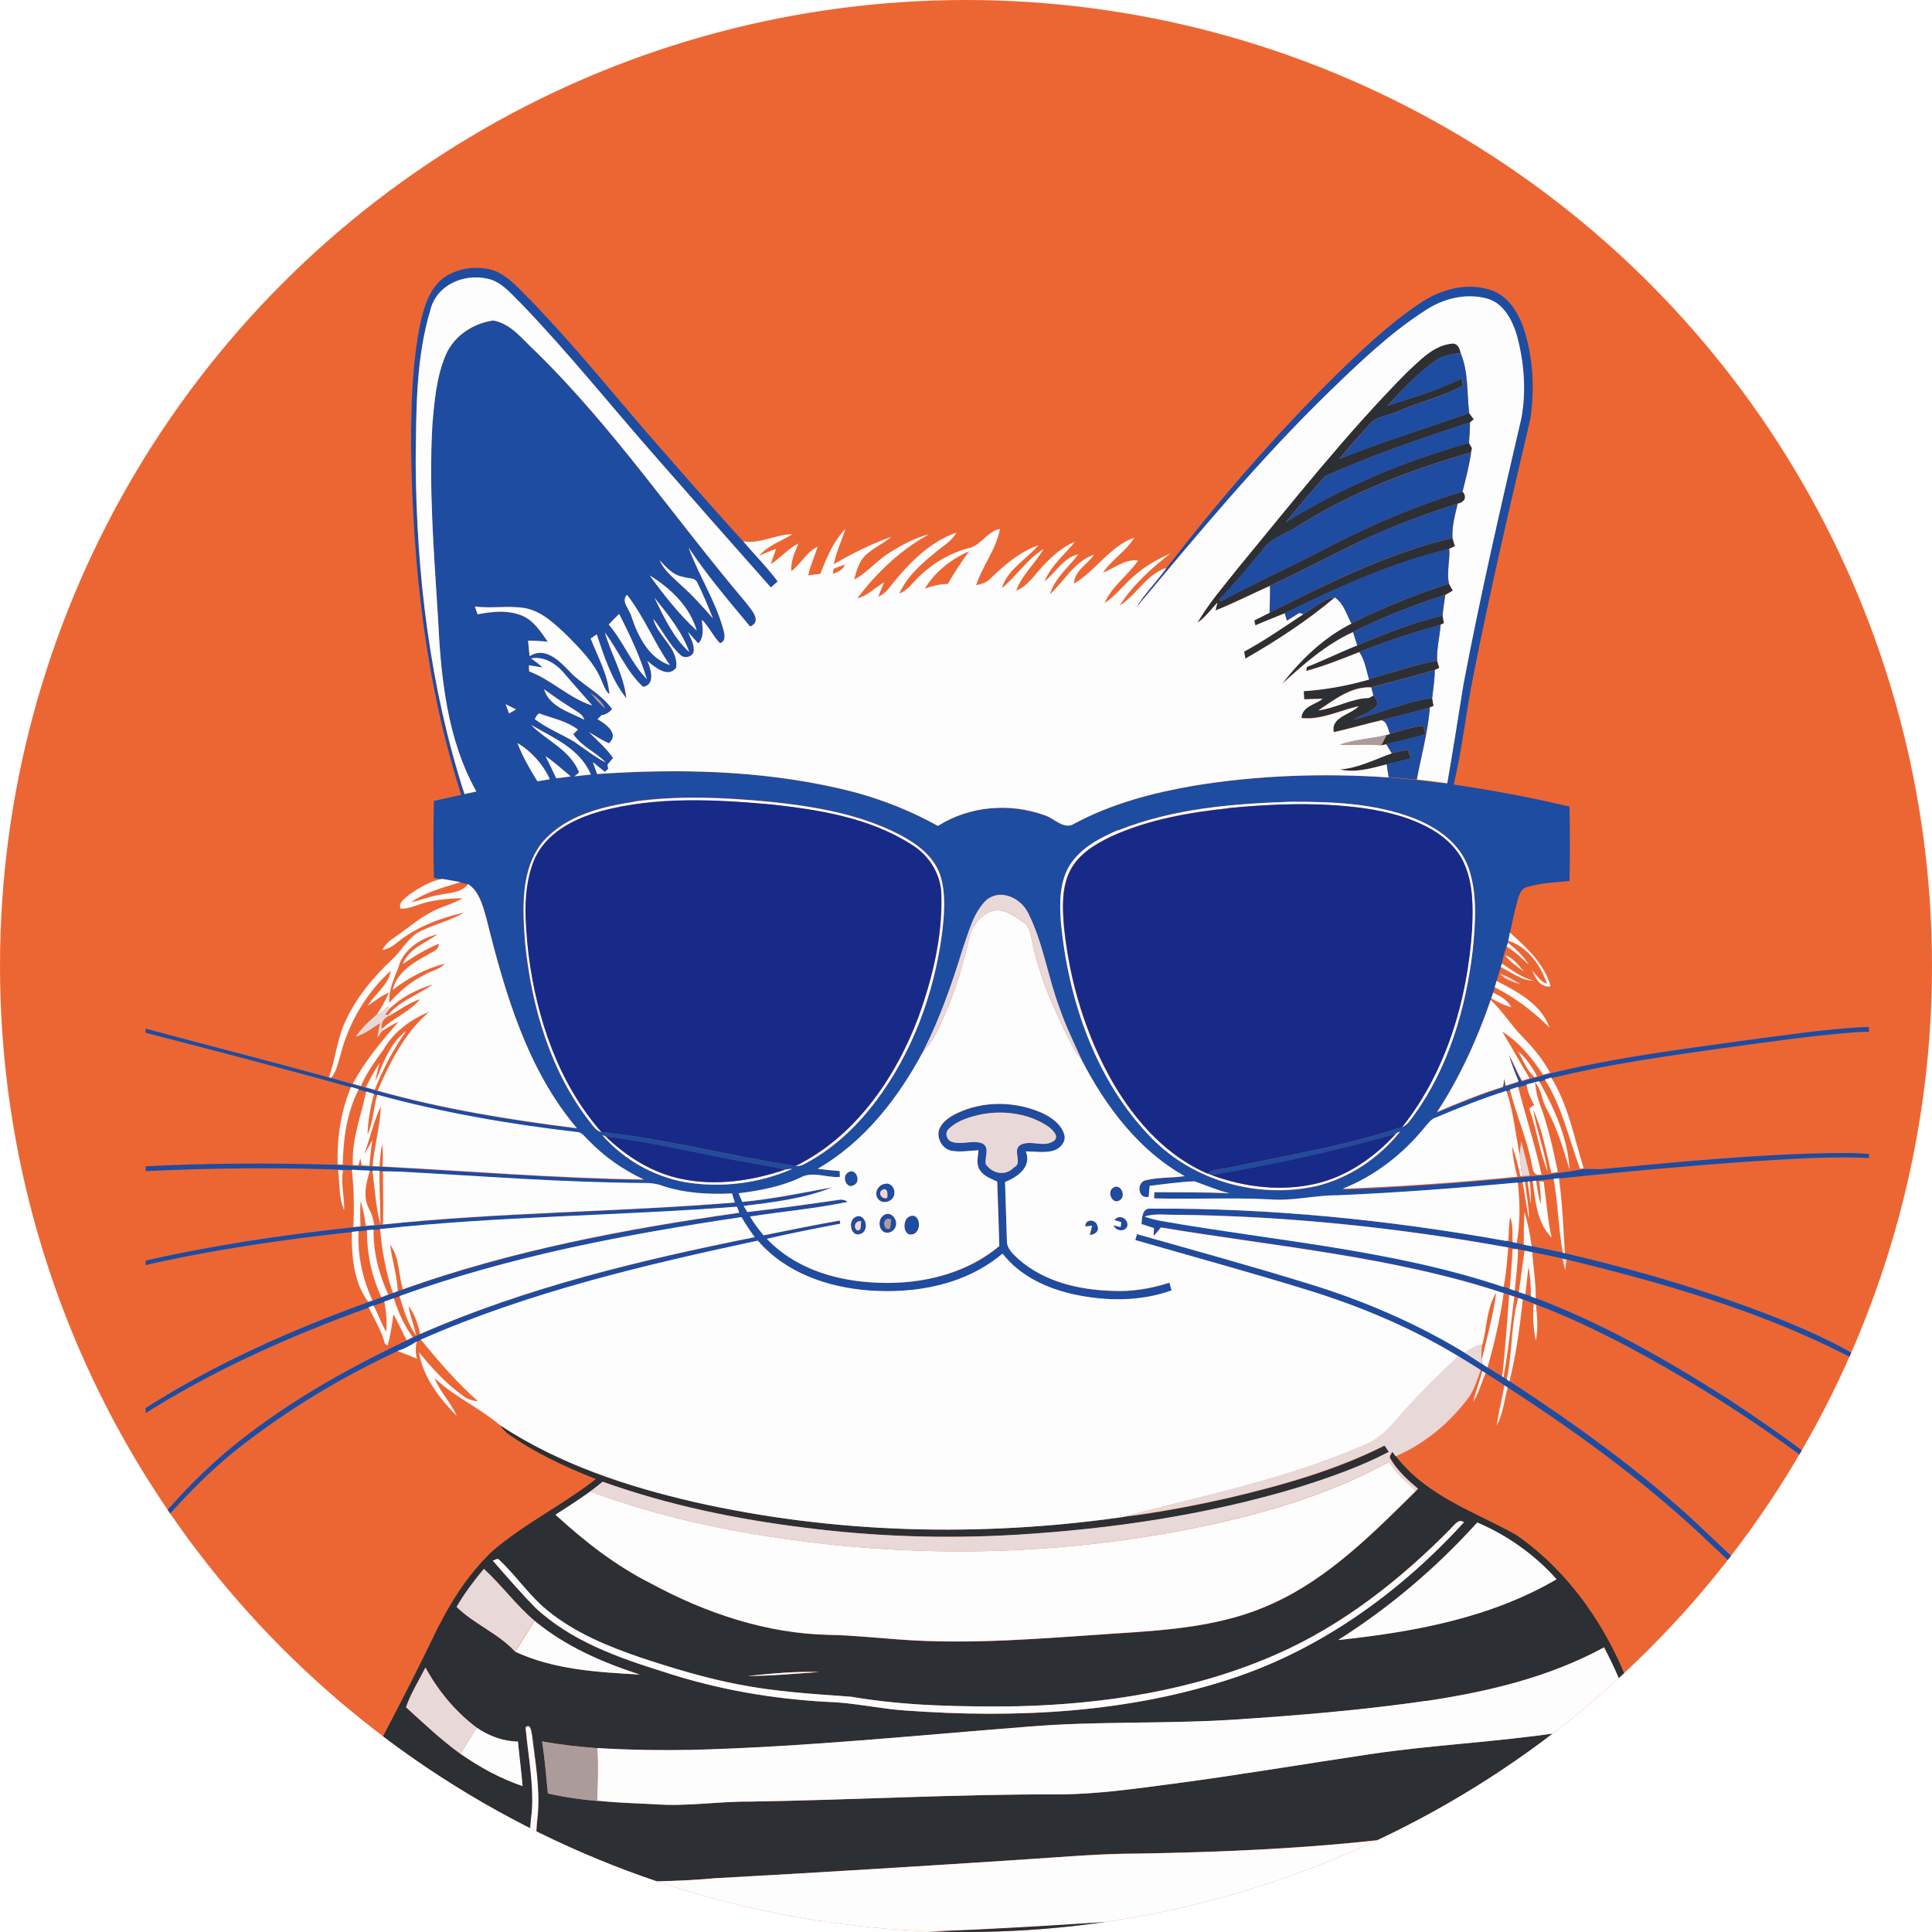 <?xml version="1.0" encoding="UTF-8"?>
<svg id="_图层_2" data-name="图层_2" xmlns="http://www.w3.org/2000/svg" xmlns:xlink="http://www.w3.org/1999/xlink" viewBox="0 0 137.04 137.04">
  <defs>
    <style>
      .cls-1 {
        fill: none;
      }

      .cls-2 {
        fill: #172a88;
      }

      .cls-3 {
        clip-path: url(#clippath-1);
      }

      .cls-4 {
        fill: #ec6634;
      }

      .cls-5 {
        fill: #e8d8d7;
      }

      .cls-6 {
        fill: #ac9b9b;
      }

      .cls-7 {
        fill: #1e4ca0;
      }

      .cls-8 {
        fill: #fefdfe;
      }

      .cls-9 {
        clip-path: url(#clippath);
      }

      .cls-10 {
        fill: #2c2f34;
      }
    </style>
    <clipPath id="clippath">
      <circle class="cls-1" cx="68.52" cy="68.52" r="68.52"/>
    </clipPath>
    <clipPath id="clippath-1">
      <rect class="cls-1" x="10.33" y=".97" width="122.24" height="150.62"/>
    </clipPath>
  </defs>
  <g id="_图层_1-2" data-name="图层_1">
    <g class="cls-9">
      <rect class="cls-4" x="-16.25" y="-24.57" width="186.52" height="186.52"/>
      <g class="cls-3">
        <path class="cls-7" d="M134.06-1.36h.67v154.64h-.75c-.02-13.06-.01-26.12,0-39.18.03-1.04.12-2.09.09-3.13,0-9.57,0-19.15,0-28.72-3.28-.32-6.58-.07-9.85.13-4.55.32-9.09.73-13.63,1.21-.13.01-.25.02-.38.04-.41.04-.83.07-1.24.13-.06,0-.19.02-.25.03-.05,0-.16.02-.21.02l-.15.02-.16.02s-.15.02-.19.02c-.09,0-.26.02-.35.03-4.25.4-8.51.72-12.77.9-1.62,0-3.21.43-4.84.29-2.73-.14-5.46.01-8.19-.07l.02-.44c1.78.01,3.56-.02,5.33.08-.85-.22-1.66-.56-2.49-.85-1.06.04-2.12.2-3.17.32-.02.26-.04.52-.07.78-.72.18-.9-.9-.29-1.16.93-.24,1.9-.18,2.84-.31-3.23-1.8-5.6-4.92-7.31-8.25-.54-1.2-1.12-2.38-1.55-3.63-.84-2.22-1.17-4.65-2.24-6.77-.52-1.08-1.95-1.74-2.94-.94-.94.88-1.26,2.24-1.69,3.44-.76,2.49-1.62,4.95-2.79,7.26-1.79,3.37-4.24,6.48-7.5,8.36.52.07,1.04.12,1.56.16,0,.1,0,.31.01.42-.95.08-1.95-.45-2.84.07-1.37.63-2.86.91-4.34,1.09.08.2.17.4.26.61,2.15-.19,4.26-.65,6.38-1.03-2,.81-4.16,1.05-6.28,1.32.09.14.17.29.26.43,2.15-.25,4.3-.55,6.45-.86.24-.05.47-.01.67.14-2.29.48-4.62.68-6.93,1.04.28.47.61.91.96,1.33,1.8-.36,3.6-.74,5.41-1.05,0,.06.02.18.03.23-1.74.34-3.48.67-5.21,1.07,1.92,2.02,4.64,2.89,7.29,3.08,3.21.24,6.63-.42,9.2-2.57-.04-1.52-.09-3.05-.15-4.57-.46-.21-1-.39-1.27-.88-.23-.41-.09-.9-.06-1.34-.64.02-1.29.15-1.93.03-.65-.12-1.11-.96-.82-1.6.25-.52.75-.82,1.23-1.06,1.88-.89,4.1-.86,5.99-.04.67.31,1.38.77,1.62,1.55.15.54-.32,1.02-.78,1.15-.64.17-1.3.06-1.95.05.45,1.12-.63,1.83-1.47,2.17.05,1.38.08,2.76.13,4.15-.02.57.44.95.8,1.3,1.84,1.65,4.33,2.2,6.69,2.27,1.37.07,2.73-.16,4.04-.58.05.18.1.36.15.55-2.22.8-4.65.78-6.94.28-1.9-.42-3.8-1.27-5.05-2.89-2.66,2.24-6.21,2.86-9.53,2.61-2.87-.23-5.85-1.23-7.83-3.53-8.11,1.74-16.24,3.66-23.9,7.02-.07.03-.21.1-.28.13-.43.28-.87.53-1.36.67-3.78,1.75-7.41,3.91-10.76,6.47-2.82,2.13-5.25,4.77-7.49,7.56v-.4c1.79-2.37,3.82-4.55,6.05-6.46,3.9-3.27,8.31-5.78,12.84-7.92.14-.07.29-.14.43-.21.17-.08.35-.16.52-.24,7.6-3.33,15.67-5.25,23.73-6.87-.34-.45-.65-.93-.94-1.42-8.2,1.22-16.4,2.77-24.25,5.6-.13.05-.27.1-.4.15-.23.08-.46.17-.68.25-.26.09-.51.19-.77.28-.09.03-.26.1-.34.13-5.61,2.02-11.12,4.47-16.2,7.72v-.36c5.06-3.27,10.57-5.73,16.17-7.75.08-.03.22-.08.3-.1.21-.08.42-.16.63-.23.16-.06.33-.12.49-.19.1-.04.21-.08.31-.12.09-.03.27-.1.36-.13.12-.04.24-.08.36-.12,7.73-2.76,15.79-4.28,23.86-5.43-.05-.14-.1-.29-.15-.43-8.44.65-16.91.67-25.33,1.59-.11.01-.34.03-.45.04-.16.01-.32.02-.48.04-.2.02-.4.04-.59.06-.16.02-.31.04-.47.05-5.03.55-10.06,1.28-15.01,2.43v-.32c4.98-1.15,10.04-1.9,15.11-2.45.17-.02.34-.04.51-.05.1,0,.29-.03.38-.03.2-.02.4-.04.6-.05.14-.01.28-.02.43-.03l.17-.02c8.3-.87,16.65-.88,24.96-1.56-.07-.21-.13-.42-.2-.64-1.68.08-3.38-.02-4.99-.56-.38-.14-.79-.18-1.2-.18-5.83-.03-11.65-.5-17.48-.81-.44-.05-.89-.04-1.33-.05-.17,0-.33,0-.5-.01-.05,0-.13,0-.18,0-.42-.02-.85-.03-1.27-.06-5-.21-10.01-.16-15.02.09v-.34c4.66-.26,9.33-.26,13.99-.13.09,0,.27.01.36.02.24.01.48.02.73.04l.38.02c.34.02.69.03,1.03.04.16,0,.33.01.49.02.05,0,.16,0,.22.01,6.17.32,12.34.83,18.52.92-1.46-.69-2.82-1.62-3.95-2.81-.24-.23-.45-.56-.81-.56-4.76-.55-9.5-1.37-14.14-2.64-.06-.02-.17-.05-.23-.07-.19-.06-.37-.11-.56-.17-.18-.05-.36-.1-.53-.15l-.55-.16c-4.96-1.39-9.95-2.68-14.94-3.97v-.3c4.46,1.21,8.93,2.34,13.39,3.57l.15.04c.51.14,1.02.28,1.53.43.19.05.38.11.57.16.09.02.27.07.36.09.21.06.42.12.63.18.05.01.15.04.2.06,4.63,1.29,9.39,2.06,14.14,2.66-3.53-4.15-5.12-9.63-6.43-14.92-.25-.88-.49-1.87-1.28-2.39-.18-.06-.37-.11-.56-.14-.43-.08-.86-.16-1.29-.23-.2-.03-.4-.06-.59-.1-.06-1.82-.04-3.64,0-5.46.65-.14,1.29-.28,1.94-.43-2.55-7.92-3.45-16.34-3.56-24.68,0-2.84.07-5.7.6-8.5.27-1.29.66-2.73,1.74-3.52.93-.63,2.11-.81,3.18-.59,1,.21,1.75.99,2.46,1.7,3.06,3.09,5.82,6.49,8.66,9.8,2.3,2.62,4.58,5.26,6.93,7.82.8.96,1.69,1.83,2.43,2.84-.16.15-.32.29-.48.43-2.69-3.03-5.37-6.07-8.04-9.12-3.22-3.65-6.27-7.48-9.64-10.98-.65-.62-1.24-1.38-2.09-1.71-1.66-.56-3.85.16-4.37,2.07-1.06,3.47-1.02,7.19-1.06,10.8.05,7.98,1.01,16.02,3.46,23.59.28-.06.56-.12.84-.18-2.08-3.71-2.52-8.11-2.72-12.32-.28-4.55-.66-9.11-.4-13.67.14-1.69.29-3.43.96-5,.61-1.37,1.96-2.22,3.35-2.42,1.28.21,2.12,1.38,3.04,2.22,5.51,5.39,9.88,11.87,14.87,17.76.35.48,1.23,1.35.32,1.73-1.51-1.81-3.05-3.61-4.36-5.59.73,1.97,1.9,3.75,2.46,5.79.1.34.2.86-.24.98-.49-.49-.77-1.17-1.28-1.66.04.57.19,1.24-.26,1.68-.25-.27-.49-.55-.73-.82.18.46.51.94.39,1.47-.18.34-.68.44-.94.15-.78-.72-1.25-1.72-1.91-2.55.33,1.28,1.8,2.05,1.63,3.46-.57.78-1.51-.03-2.05-.47.27.58.59,1.68-.3,1.84-1.15-1.05-1.77-2.6-2.71-3.85.45,1.57,1.35,3.01,1.52,4.66-1.04-1.3-1.57-2.95-2.1-4.53-.14.1-.29.19-.43.29.5,1.29,1.23,2.54,1.33,3.96-.31-.27-.42-.7-.6-1.07-.52-1.2-1.45-2.13-2.33-3.03-.91-.87-1.88-1.83-3.14-2.03-1.15-.16-2.31.05-3.47-.1.06.18.13.36.19.55,1.06-.2,2.19-.32,3.21.12.79.35,1.28,1.13,1.77,1.83-.47-.04-.94-.07-1.4-.08.04.37.07.73.11,1.1,1.23-.77,2.29.54,3.1,1.35.91.81,2.02,1.38,2.75,2.4-.2.24-.45.4-.75.44-.09.09-.19.19-.28.28.56.33,1.59,1.02.8,1.71-.49-.22-.95-.51-1.41-.79.59.59,1.23,1.13,1.71,1.83-.13.16-.27.33-.4.48.02.1.04.2.06.29l-.25.22c-.28-.23-.56-.46-.84-.69.1.28.2.56.3.84,5.7-.39,11.48-.27,17.08,1,2.47.55,4.86,1.44,7.09,2.68,2.25-1.42,5.1-1.65,7.56-.76.71.21,1.38,1.1,2.15.58,2.62-1.4,5.5-2.16,8.38-2.66,4.59-.76,9.25-.91,13.88-.6.67.05,1.33.11,1.99.18.72.07,1.44.17,2.16.26.41-2.34.77-4.68,1.15-7.02,1.2-6.34,2.65-12.62,4.11-18.89.35-1.95.19-3.99-.33-5.88-.32-1.08-.94-2.21-2.02-2.56-1.52-.45-3.18-.05-4.49.83-2.49,1.6-4.66,3.69-6.8,5.76-4.9,4.76-9.29,10.07-13.7,15.32.61-1.03,1.47-1.86,2.16-2.83,3.75-4.84,7.75-9.48,12.08-13.75,1.86-1.81,3.74-3.6,5.88-5.03,1.48-1.03,3.38-1.54,5.11-.95,1.18.4,1.92,1.59,2.31,2.77.65,2.03.77,4.25.45,6.36-1.41,6.01-2.82,12.03-4.02,18.09-.53,2.6-.8,5.26-1.41,7.84,2.76.41,5.5.92,8.21,1.56.03,1.76.04,3.52,0,5.28-1.01.1-2.03.14-3,.43-.43.09-.58.57-.69.96-.21.77-.38,1.54-.54,2.32-.04.19-.07.38-.12.57l-.03.13c-.02.07-.07.21-.09.27-.16.39-.25.8-.34,1.21-.02.06-.05.19-.07.25-.12.32-.21.65-.3.98-.04.15-.09.3-.13.45-.04.13-.08.25-.12.38-.05.14-.09.27-.14.41l-.04.11c-.97,2.8-2.21,5.51-3.82,7.97,1.54-.66,3.1-1.29,4.69-1.79.03-.19.06-.39.09-.58.02.12.06.37.09.5.3-.1.61-.2.92-.29-.24-.62-.51-1.23-.68-1.87.36.57.57,1.23.93,1.81.18-.06.36-.11.53-.16.12-.04.25-.07.37-.1l.17-.05c.14-.04.27-.08.41-.12.17-.05.33-.09.5-.13,4.65-1.14,9.4-1.73,14.13-2.39,2.64-.34,5.28-.74,7.94-.9.66,0,1.44-.1,1.94.46-.81-.12-1.62-.17-2.43-.09-3.14.24-6.26.71-9.37,1.13-4.06.57-8.12,1.14-12.11,2.12-.15.04-.31.09-.46.14-.13.04-.27.08-.4.12-.3.08-.6.16-.9.23-.2.05-.4.11-.59.17-.19.06-.38.12-.57.19-.07.02-.2.07-.26.09-1.7.54-3.36,1.2-5.01,1.9-.34.14-.56.45-.8.73-1.57,1.91-3.56,3.44-5.8,4.33,4.14-.16,8.27-.45,12.39-.86.06,0,.17-.02.23-.02h.12c.18-.03.36-.04.54-.05.19-.02.39-.03.58-.05.06,0,.18-.02.25-.02.23-.03.46-.06.7-.1.15-.03.3-.05.46-.07.52-.07,1.05-.14,1.57-.24.07-.01.2-.03.26-.04.41-.04.83.02,1.24,0,5.43-.5,10.87-1.05,16.33-1.14,1.39,0,2.8-.05,4.16.33,0-27.8-.02-55.6,0-83.41ZM46.77,39.71c.31.76.97,1.25,1.53,1.8.81.72,1.54,1.53,2.26,2.36-.34-.86-.69-1.71-1.11-2.54-.17-.39-.67-.27-.99-.4-.72-.12-1.22-.68-1.7-1.21ZM46.09,40.82c1.01,1.39,2.08,2.75,3.33,3.91-.5-1.73-1.89-3.02-3.33-3.91ZM44.8,43.76c.47,1.42,1.26,2.95,2.72,3.42-1.12-1.59-1.84-3.45-3.05-4.99-.45.5.21,1.05.33,1.57ZM46.42,42.4c.67,1.37,1.34,2.84,2.47,3.85-.52-1.46-1.52-2.69-2.47-3.85ZM43.18,44.3c1.03,1.19,1.6,2.74,2.7,3.87-.49-1.61-1.21-3.13-1.96-4.62-.25.24-.5.5-.74.75ZM37.66,46.7c.28.21.57.41.83.65-.33-.04-.65-.1-.97-.15,0,.11,0,.32.01.43,1.6.6,2.84,1.91,4.48,2.42-.66-.77-1.34-1.5-1.99-2.28-.59-.7-1.44-1.23-2.36-1.06ZM38.59,48.89c.39,1.25,1.84,1.62,2.85,2.16-.12-.41-.52-.56-.82-.78-.7-.42-1.36-.9-2.03-1.38ZM41.9,49.16c.31.39.64.77,1.02,1.09-.21-.48-.61-.81-1.02-1.09ZM35.86,49.95c.08.22.17.43.25.65.16-.09.33-.19.49-.28-.25-.12-.49-.24-.74-.37ZM37.93,51.01c.87.66,1.88,1.06,2.81,1.61.74.51,1.45,1.06,2.24,1.48-.71-.75-1.72-1.13-2.31-2.02.08-.08.24-.24.33-.32-.76-.59-1.71-.78-2.59-1.09-.26-.18-.35.17-.47.35ZM37.69,51.43c1.11,1.12,2.75,1.75,3.39,3.35-.11.09-.22.19-.33.28.39-.05.77-.09,1.16-.13-.79-1.85-2.66-2.58-4.22-3.51ZM36.71,52.71c.36.96.87,1.84,1.41,2.7.29-.05.59-.1.88-.15-.51-1.08-1.3-1.96-2.29-2.56ZM38.69,53.63c.26.52.52,1.04.76,1.58.34-.03.69-.08,1.03-.13-.58-.5-1.16-1.01-1.79-1.44ZM44.98,56.86c-2.32.36-4.83.95-6.49,2.84-1.61,1.98-1.43,4.8-1.25,7.24.46,4.54,1.83,9.13,4.63,12.69.22.27.42.61.79.66,4.63.53,9.16,1.72,13.77,2.41.18-.01.38-.01.54-.11,2.03-1.03,3.75-2.63,5.14-4.48,2.57-3.41,4.13-7.61,4.71-11.91.16-1.37.29-2.8-.13-4.14-.46-1.37-1.68-2.23-2.86-2.86-2.86-1.48-6.06-2.01-9.2-2.34-3.2-.3-6.45-.46-9.65-.02ZM79.32,58.9c-1.27.55-2.58,1.22-3.39,2.44-.75,1.16-.76,2.64-.67,4,.52,5.65,2.51,11.38,6.43,15.39,3.03,3.1,7.58,4.32,11.68,3.42,2.32-.57,4.44-1.97,5.97-3.89-.12.06-.24.12-.35.19-4.3,1.2-8.67,2.17-13.07,2.91-.07-.03-.22-.09-.29-.11.45-.33,1.01-.29,1.52-.41,4.12-.87,8.3-1.55,12.31-2.9.41-.15.63-.57.89-.91,2.39-3.35,3.62-7.48,4.11-11.6.2-1.94.36-3.99-.29-5.86-.62-1.77-2.23-2.87-3.84-3.51-2.81-1.09-5.84-1.2-8.8-1.19-4.12.14-8.33.48-12.21,2.03ZM69.66,79.03c-.83.18-1.71.42-2.35,1.03-.31.24-.19.77.15.91.72.29,1.52-.15,2.23.14.55.31.14.98.23,1.46.46.68,1.4.88,1.98.25.7-.31-.13-1.21.47-1.6.74-.41,1.7.23,2.41-.31.36-.34-.13-.77-.39-.98-1.38-.95-3.13-1.18-4.73-.9ZM42.7,80.5c1.54,1.77,3.68,2.96,5.93,3.36,2.53.41,5.2.08,7.56-.95-.18,0-.35.02-.53.06-.74-.21-1.5-.32-2.26-.45-3.49-.61-6.93-1.48-10.45-1.91-.07-.03-.2-.08-.26-.11Z"/>
        <path class="cls-10" d="M99.78,26.42c.92-.85,1.86-1.89,3.14-2.04.41-.08.62.29.68.66-.64.07-1.3.17-1.84.58-1.24.9-2.31,2.03-3.36,3.17,1.77-.59,3.59-1.09,5.27-1.95.03.17.07.34.1.51-1.43.77-3.03,1.14-4.52,1.78-.71.35-1.6.34-2.14,1-.72.8-1.44,1.59-2.13,2.43,3.03-1.21,6.14-2.17,9.21-3.25.11.14.22.29.33.44-.07.06-.2.17-.27.22-3.46,1.12-6.92,2.31-10.25,3.8-.99,1.04-1.89,2.2-2.83,3.3,4.05-2.54,8.47-4.37,13.01-5.65.07.12.14.25.21.37-.02.07-.05.22-.06.3-4.19,1.21-8.31,2.75-12.06,5.09-.91.66-2.11.89-2.77,1.89-1,1.17-1.95,2.4-3.04,3.47.04.1.17.14.26.04,2.14-1.13,4.34-2.16,6.5-3.25,3.38-1.8,6.88-3.36,10.52-4.46.35.4.11.77-.34.85-2.4.76-4.77,1.65-7.05,2.73-2.09,1.01-4.15,2.11-6.26,3.09-1.29.58-2.56,1.22-3.87,1.75.04-.19.09-.37.13-.56-.46.49-.85,1.06-1.42,1.43.82-1.4,1.88-2.62,2.88-3.88,3.89-4.72,7.69-9.54,11.98-13.88Z"/>
        <path class="cls-10" d="M90.05,43.46c4.19-2.1,8.42-4.23,12.97-5.29.05.19.11.38.17.58-.13.06-.27.12-.4.18-4.06.99-7.9,2.72-11.66,4.57-.7.29-1.4.56-2.09.86-.03-.12-.05-.23-.08-.35.36-.18.72-.37,1.09-.55Z"/>
        <path class="cls-10" d="M95.85,44.22c2.24-1.11,4.55-2.05,6.92-2.81.09.16.18.32.27.48-.18.11-.36.22-.54.31-2.23.71-4.43,1.57-6.54,2.63-1.9.87-3.5,2.28-5.05,3.69,1.34-1.76,2.99-3.32,4.94-4.3Z"/>
        <path class="cls-10" d="M92.45,43.56c.74-.38,1.38-1.09,2.22-1.18-1.97,1.66-4.13,3.07-6.35,4.34-.03-.17-.06-.33-.09-.5,1.46-.79,2.83-1.74,4.21-2.66Z"/>
        <path class="cls-10" d="M96.27,45.77c1.98-.8,3.97-1.63,6.05-2.1.03.18.06.36.1.53-.06.03-.18.08-.24.11-1.95.56-3.88,1.18-5.77,1.93-1.24.49-2.49,1-3.78,1.34.01-.07.04-.22.05-.29,1.21-.47,2.38-1.05,3.58-1.53Z"/>
        <path class="cls-10" d="M97.1,48.18c1.6-.46,3.2-1,4.83-1.32.05.17.11.34.16.51-.11.05-.22.11-.33.16-1.49.43-3,.8-4.5,1.22-1.44-.07-2.6.86-3.75,1.63,1.22-.16,2.37-.86,3.59-.88.1-.06.21-.12.31-.18.17.22.44.51.2.79-.42.46-1.08.57-1.57.93,1.86-.45,3.64-1.25,5.54-1.53.03.19.07.38.1.57-.07.02-.2.08-.26.1-1.14.34-2.3.61-3.45.9-1.13.26-2.24.6-3.37.84-.23-1.08,1.2-1.23,1.76-1.84-1.34.3-2.66.99-4.05.84.03-.84.98-.95,1.5-1.37-.44,0-.87.02-1.31.04-.01-.19-.02-.39-.03-.58,1.57-.11,3.12-.39,4.64-.83Z"/>
        <path class="cls-10" d="M98.58,52.06c.78-.24,1.56-.48,2.37-.58.05.2.1.39.16.59-.92.3-1.86.48-2.79.72-.09.02-.26.05-.34.07.13-.24.26-.49.38-.74.06-.02.17-.05.22-.06Z"/>
        <path class="cls-10" d="M98.71,53.43c.37-.1.75-.17,1.13-.24.08.2.16.39.25.59-.57.18-1.16.29-1.74.43-1.09.28-2.21.63-3.33.36,1.3-.09,2.48-.72,3.69-1.14Z"/>
        <path class="cls-7" d="M60.13,83.18c.55-.42,1.01.62.44.88-.51.32-.89-.59-.44-.88Z"/>
        <path class="cls-7" d="M62.73,83.98c.36-.13.73.22.71.6.05.62-.84.94-1.17.44-.3-.39.03-.98.46-1.04ZM62.62,84.38c-.41.19-.08.74.31.59.04-.25.05-.73-.31-.59Z"/>
        <path class="cls-7" d="M78.95,84.25c.52-.37.98.59.47.89-.51.34-.95-.59-.47-.89Z"/>
        <path class="cls-7" d="M80.96,86.82c.03-.46.05-1.17.67-1.1,8.41-.04,16.82.8,25.12,2.28.18.03.35.06.53.1.07.02.22.05.29.07.17.04.34.07.52.11.18.04.37.07.55.11.74.16,1.47.3,2.21.46l.15.04c5.29,1.24,10.52,2.77,15.58,4.81,2.22.91,4.41,1.93,6.43,3.28.26.17.49.4.69.65-6.99-4.13-14.81-6.4-22.57-8.29-.08-.02-.23-.05-.31-.07-.7-.17-1.41-.31-2.12-.45-.19-.04-.38-.08-.56-.12-.15-.03-.31-.06-.46-.09l-.13-.02c-.19-.04-.38-.07-.56-.11-7.76-1.4-15.62-2.23-23.49-2.32-.76.02-1.54-.12-2.29.12.36.14.74.23,1.12.3,8.13,1.43,16.44,2.04,24.33,4.69.14.05.29.1.44.15.09.03.27.09.36.12.07.02.21.07.28.1.15.05.31.11.46.16.13.05.26.1.4.15.09.03.26.1.34.13,4.82,1.82,9.34,4.41,13.71,7.2,3.81,2.51,7.56,5.2,10.86,8.44-.55-.33-1.03-.77-1.53-1.18-3.95-3.25-8.14-6.17-12.5-8.76-3.39-2-6.87-3.86-10.53-5.25l-.16-.07c-.26-.1-.52-.2-.78-.3-.08-.03-.24-.08-.32-.11-.09-.03-.19-.07-.28-.09-.12-.04-.24-.08-.36-.12-.13-.04-.27-.09-.4-.13-7.89-2.61-16.18-3.3-24.31-4.66-.17.21-.35.42-.53.61,0-.19.03-.37.04-.56-.3-.1-.59-.19-.89-.29Z"/>
        <path class="cls-7" d="M62.72,86.18c.49-.3,1.01.37.8.86-.13.34-.55.53-.86.33-.39-.26-.36-.97.06-1.18ZM63.13,87.15c.05-.22.06-.44.07-.66-.61-.29-.64.86-.07.66Z"/>
        <path class="cls-7" d="M60.63,86.35c.74-.45,1.12.96.4,1.18-.66.24-.91-.86-.4-1.18ZM60.78,87.26c.35.11.27-.42.3-.63-.37-.08-.6.37-.3.63Z"/>
        <path class="cls-7" d="M64.46,86.31c.8-.43,1,1.03.29,1.24-.68.21-.79-.95-.29-1.24Z"/>
        <path class="cls-7" d="M79.04,86.54c.33-.47,1.04-.11.92.44-.2.43-.81.35-.98-.07.17.04.34.08.51.12,0-.09.03-.26.04-.35-.16-.05-.33-.1-.49-.15Z"/>
        <path class="cls-7" d="M76.99,87c-.02-.59.79-.53.87-.02.14.39-.25.59-.55.62.05-.22.11-.44.16-.66-.16.02-.32.04-.47.06Z"/>
        <path class="cls-7" d="M80.64,87.53c4.07,1.15,8.14,2.28,12.18,3.52,3.86,1.18,7.61,2.78,11.1,4.91.4.25.8.52,1.19.77.13.08.26.17.39.25.34.23.69.44,1.05.65l.09.06c.06.04.18.12.24.15.05.03.15.1.2.13,4.59,3.01,9.09,6.22,13.17,9.99,2.74,2.59,5.51,5.15,8.04,7.98,1.38,1.59,2.89,3.05,4.29,4.62-1.28-.88-2.3-2.1-3.41-3.2-2.46-2.72-5.07-5.28-7.74-7.76-4.43-4.26-9.38-7.88-14.48-11.18-.06-.04-.17-.11-.23-.15-.44-.3-.88-.59-1.34-.86-.08-.05-.16-.1-.24-.15l-.11-.07c-.52-.33-1.05-.65-1.58-.98-3.33-2.01-6.92-3.53-10.6-4.67-4.09-1.28-8.22-2.4-12.33-3.58.04-.14.08-.28.12-.42Z"/>
        <path class="cls-10" d="M35.92,101.59c-.18-.13-.33-.3-.44-.49,4.18,2.75,8.94,4.32,13.72,5.43,9.97,2.26,20.31,2.51,30.41,1.08,2.55-.3,5.08-.79,7.59-1.36,3.77-.89,7.54-1.95,11.04-3.71.1.15.21.3.31.45-2.04,1.07-4.22,1.82-6.39,2.51-6.52,1.97-13.28,2.96-20.04,3.37-5,.29-10.02.13-14.99-.5-4.87-.6-9.71-1.6-14.35-3.26-.29.24-.59.48-.9.7-.8.57-1.63,1.11-2.46,1.64,2.07,1.9,4.29,3.63,6.78,4.88,3.92,2.13,8.24,3.56,12.67,3.64,1.61.04,3.21.21,4.82.32,5.16.4,10.34-.08,15.49-.42,3.77-.24,7.64-.51,11.14-2.14,3.91-1.78,7.05-4.93,10.12-7.96l.16-.17c-.73-.61-1.46-1.27-1.95-2.11-.13-.18.05-.35.13-.51.06.08.19.24.25.33,2.17,2.82,5.58,3.92,8.51,5.56,4.97,3.44,8.15,9.27,9.36,15.33,1.9,9.57,3.27,19.3,3.35,29.1h-7.05c-.77-2.43-1.46-4.91-1.86-7.44-.36-2.98-1.3-5.87-1.39-8.89-.05-.8,0-1.62-.28-2.37-.53-1.54-.32-3.2-.51-4.79-.09,0-.26.03-.35.04-.02,1.12.02,2.24.12,3.35.08,1.07.62,2.04.56,3.13.01,2.8.73,5.52,1.22,8.25.38,2.98,1.13,5.89,2.03,8.73h-7.19c2.01-.55,4.05-.95,6.05-1.53-.31-1.27-.62-2.55-.91-3.82-3.15.63-6.31,1.26-9.44,1.99-1.51.36-3.06.43-4.6.56-4.78.35-9.58.6-14.37.57-5.16.03-10.32-.26-15.48-.42-5.22-.07-10.44.08-15.66.27-2.75.15-5.5-.18-8.24-.37-1.94-.19-3.89-.36-5.82-.64-.32,1.13-.54,2.29-.92,3.4h-.64c.56-2.11,1.14-4.23,1.45-6.4.19-1.29.17-2.61.4-3.9.23-1.26.54-2.51.66-3.79.34-3.49-.28-7.01.13-10.5.16-1.89-.18-3.76-.41-5.62-.05-.29-.1-.85-.47-.53.18,1.97.58,3.94.45,5.93-.46,3.47.12,6.97-.14,10.45-.09,1.33-.41,2.62-.65,3.92-.31,1.58-.25,3.21-.54,4.79-.34,1.91-.82,3.8-1.36,5.66h-.69c.34-1.22.68-2.45.98-3.68-5.02-.76-9.95-2.46-14.29-5.26-.95-.59-1.86-1.24-2.76-1.92-.62,1.51-1.24,3.02-1.81,4.56.88.48,1.74,1,2.62,1.47,3.07,1.7,6.27,3.11,9.33,4.83h-12.07c-.61-.33-1.19-.7-1.79-1.06-.13.35-.24.71-.39,1.06h-.45c1.69-5.02,3.62-9.94,5.75-14.77,3.32-7.62,7.55-14.74,11.15-22.2,1.09-2.32,2.44-4.57,4.29-6.32,2.28-1.97,5-3.28,7.36-5.13-2.21-.87-4.38-1.88-6.34-3.28ZM102.94,108.38c-3.63,3.69-7.75,6.92-12.43,8.97-5.81,2.56-12.15,3.53-18.41,3.68-3.93.04-7.87-.01-11.76-.68-2.65-.19-5.3-.35-7.92-.86-2.38-.45-4.71-1.16-7.01-1.92-2.33-.79-4.66-1.75-6.61-3.35-1.27-1.04-2.21-2.46-3.41-3.58-.13-.15-.31.03-.45.06.98,1.1,1.95,2.23,2.97,3.29,2.56,2.41,5.9,3.58,9.13,4.59,3.78,1.24,7.72,1.93,11.67,2.14,1.85.05,3.66.49,5.51.61,7.87.57,15.92.18,23.47-2.38,6.16-2.1,11.66-6.07,16.13-10.97-.37-.29-.64.18-.9.4ZM104.78,107.99c-2.91,3.22-6.24,6.05-9.87,8.34,5.32-.57,10.75-1.54,15.49-4.31-1.57-1.77-3.51-3.12-5.63-4.03ZM32.38,113.98c1.24,1.22,2.95,1.88,4.15,3.17,2.76,1.29,5.87,1.46,8.85,1.63-2.65-.86-5.27-2-7.46-3.81-1.31-1.11-2.33-2.53-3.59-3.68-.71.85-1.38,1.74-1.94,2.7ZM101.19,120.65c-4.56.66-9.15,1.04-13.74,1.34-4.82.31-9.66.09-14.48.49-7.96.62-15.91,1.44-23.89,1.65-2.24.03-4.48.01-6.72-.13-1.3-.1-2.61-.25-3.9-.48.18,1.22.29,2.46.41,3.69,1.29.28,2.6.48,3.92.56,1.24.1,2.47.15,3.71.21,2.22.17,4.44-.21,6.66-.19,7.35-.11,14.69-.54,22.03-.51,2.7-.02,5.37-.41,8.05-.76,4.63-.62,9.23-1.39,13.85-2.08,4.52-.68,9.1-.87,13.62-1.56,1.76-.18,3.23-1.3,4.71-2.2-.41-1.34-1-2.6-1.64-3.83-3.91,2.12-8.26,3.15-12.59,3.8ZM28.8,121.1c1.26,1.14,2.5,2.32,3.87,3.31,1.36.95,2.83,1.75,4.39,2.28-.09-1.06-.23-2.11-.33-3.16-1.04-.01-2.05-.39-2.92-.98-1.49-1.11-2.73-2.6-3.64-4.27-.46.93-1.05,1.85-1.38,2.82ZM53.02,118.88c1.7,0,3.4-.17,5.09-.28-1.7-.06-3.4.11-5.09.28ZM24.54,129.07c1.13.91,2.19,1.91,3.4,2.71,2.74,1.84,5.84,3.02,9,3.76,0-1.16.03-2.32-.01-3.48-2.5-.81-4.82-2.16-6.94-3.76-1.21-.92-2.33-1.95-3.46-2.97-.72,1.21-1.35,2.49-1.99,3.75ZM108.24,128.85c-9.03,1.94-18.28,2.46-27.48,2.62-2.77,0-5.53.26-8.3.43-7.25.48-14.51.93-21.77,1.32-2.76.24-5.54.32-8.3.04-1.19-.16-2.38-.33-3.54-.62.07,1.09.14,2.18.17,3.27,1.85.34,3.73.51,5.61.6,6.34.33,12.7.46,19.05.54,7.31-.18,14.62-.76,21.92-1.21,7.56-.46,15.15-.72,22.65-1.93-.16-1.2-.14-2.42-.15-3.63.02-.36-.02-.79.26-1.05.51-.48,1.48-.14,1.52.62.1,1.24,0,2.51.21,3.74,2.59-.45,5.14-1.12,7.69-1.72-.32-2.02-.67-4.04-1.06-6.05-2.63,1.54-5.57,2.36-8.49,3.01ZM22.03,134.09c-.62,1.27-1.25,2.55-1.81,3.85,1.04.65,2.02,1.42,3.08,2.03,3.82,2.29,8.07,3.68,12.39,4.45.1-.97.39-1.91.73-2.81-4.03-.81-7.87-2.58-11.27-4.98-1.09-.78-2.12-1.65-3.12-2.54ZM110.89,138.52c.13,1.09.34,2.17.58,3.25,2.51-.65,4.96-1.53,7.41-2.4-.14-1.11-.28-2.23-.46-3.34-2.41,1.13-4.96,1.91-7.53,2.49ZM94.38,140.61c-6.51.48-13.03.78-19.56,1-8.17.23-16.34-.15-24.51-.14-2.74-.02-5.45.42-8.18.61-1.28.05-2.56.05-3.83-.12-.23.92-.36,1.87-.43,2.83,1.5.2,3,.32,4.5.39,4.66.22,9.33,0,13.99-.01,8.13,0,16.26.08,24.39.13,2.17,0,4.34,0,6.5-.19,2.54-.2,5.06-.68,7.61-.82,2.48-.16,4.98-.08,7.43-.52,2.37-.41,4.72-.91,7.06-1.47-.14-1.11-.29-2.21-.4-3.32-4.81.96-9.7,1.32-14.58,1.65ZM114.32,147.08l-.04-.02c-.64.2-1.29.36-1.95.51.27,1.25.6,2.49.93,3.72,2.18-.57,4.24-1.59,6.39-2.23-.02-1.07-.11-2.14-.17-3.21-1.72.41-3.44.8-5.15,1.24Z"/>
        <path class="cls-8" d="M30.54,21.93c.52-1.91,2.71-2.63,4.37-2.07.85.33,1.44,1.08,2.09,1.71,3.37,3.5,6.42,7.33,9.64,10.98,2.67,3.05,5.35,6.09,8.04,9.12.16-.14.32-.28.48-.43-.74-1.01-1.63-1.88-2.43-2.84,1.21.2,2.29-.51,3.48-.51-.8.49-1.72.8-2.37,1.53.4-.17.8-.35,1.21-.49-.12.36-.26.72-.38,1.08.7-.42,1.23-1.11,1.97-1.46-.27.62-.56,1.26-.51,1.97.68-.52,1.09-1.37,1.87-1.75-.21.68-.52,1.33-.67,2.04.29-.04.57-.07.86-.11.44-1.14.93-2.31,1.78-3.19-.27.84-.65,1.64-.83,2.51,1.31-.76,2.66-1.44,4.08-1.94-.58.5-1.31.79-1.86,1.34-.44.44-.62,1.09-.77,1.69.86-.45,1.5-1.23,2.3-1.77.93-.61,1.93-1.17,3-1.44-1.99,1.09-3.69,2.7-5.08,4.54.73-.17,1.26-.77,1.9-1.13-.14.34-.29.67-.41,1.02.26-.13.51-.29.69-.53,1.31-1.67,2.85-3.33,4.85-4.02-.33.6-.93.94-1.43,1.35-1.01.83-2.06,1.72-2.62,2.97.6-.22.97-.8,1.43-1.23.97-.94,2.16-1.63,3.44-1.98.91-.15,1.35-1.21,2.27-1.37-.27,1.45-1.24,2.6-1.69,3.99.35-.08.72-.17.98-.44,1.01-.98,2.11-1.93,3.43-2.39-.85,1.02-2.17,1.68-2.59,3.04,1.04-.84,1.79-2.06,2.95-2.76-.58,1.02-1.52,1.8-1.93,2.93.84-.32,1.33-1.16,1.94-1.79.65-.68,1.37-1.33,2.23-1.67-.74.92-1.69,1.67-2.16,2.81.8-.62,1.36-1.71,2.4-1.92-.7.92-1.66,1.67-2.02,2.84,1.03-.95,1.76-2.36,3.14-2.82-.47.7-1.37,1.1-1.44,2.06,1.55-.89,2.56-2.67,4.29-3.26-.6.97-1.59,1.55-2.23,2.48.82-.31,1.57-.99,2.5-.86-.72,1.06-1.84,1.79-2.38,3.01.85-.54,1.44-1.4,2.22-2.03.74-.63,1.59-1.1,2.46-1.49-1.36,1.05-2.66,2.23-3.62,3.71,1.21-.75,1.93-2.25,3.33-2.68-.68.97-1.54,1.8-2.16,2.83,4.41-5.26,8.8-10.56,13.7-15.32,2.14-2.07,4.31-4.16,6.8-5.76,1.31-.88,2.97-1.28,4.49-.83,1.09.35,1.7,1.49,2.02,2.56.52,1.9.68,3.94.33,5.88-1.46,6.27-2.91,12.56-4.11,18.89-.38,2.34-.74,4.69-1.15,7.02-.72-.09-1.44-.19-2.16-.26.32-1.7.79-3.38.93-5.12.07-.02.2-.08.26-.1-.04-.19-.07-.38-.1-.57.07-.66.18-1.31.18-1.97.11-.05.22-.11.33-.16-.06-.17-.11-.34-.16-.51-.04-.86.19-1.7.25-2.55.06-.03.18-.08.24-.11-.04-.18-.07-.36-.1-.53.04-.49.13-.98.19-1.47.18-.09.36-.2.54-.31-.09-.16-.19-.32-.27-.48-.18-.82.08-1.66.02-2.49.13-.05.27-.12.4-.18-.06-.19-.12-.38-.17-.58-.06-.83.18-1.64.37-2.44.45-.08.7-.44.34-.85.23-.92.47-1.84.61-2.78.02-.08.05-.23.06-.3-.07-.12-.14-.25-.21-.37.03-.49.06-.97.07-1.46.07-.06.2-.17.27-.22-.11-.15-.22-.29-.33-.44-.18-1.42-.04-2.92-.61-4.26-.06-.37-.26-.75-.68-.66-1.28.15-2.22,1.19-3.14,2.04-4.29,4.33-8.09,9.16-11.98,13.88-1,1.26-2.06,2.48-2.88,3.88.56-.37.96-.94,1.42-1.43-.04.19-.09.37-.13.56,1.31-.53,2.58-1.17,3.87-1.75.02.63,0,1.27-.03,1.9-.36.18-.72.37-1.09.55.02.11.05.23.08.35.69-.31,1.39-.57,2.09-.86.05.18.1.36.15.53.29-.18.58-.37.87-.55.08.02.23.06.3.08-1.39.92-2.75,1.87-4.21,2.66.03.16.06.33.09.5,2.21-1.27,4.38-2.68,6.35-4.34.63.41.84,1.2,1.18,1.85-1.95.98-3.59,2.54-4.94,4.3,1.55-1.42,3.15-2.83,5.05-3.69.1.31.2.62.3.94-1.21.48-2.38,1.06-3.58,1.53-.01.07-.04.22-.05.29,1.29-.35,2.53-.85,3.78-1.34.4.57.5,1.28.69,1.94-1.51.44-3.07.72-4.64.83,0,.19.02.38.03.58.44-.01.87-.03,1.31-.04-.52.42-1.47.53-1.5,1.37,1.4.15,2.71-.54,4.05-.84-.57.6-2,.76-1.76,1.84,1.13-.25,2.24-.58,3.37-.84.43.09.46.62.61.97-.06.02-.17.05-.22.06-1.1.29-2.25.3-3.32.7.98.04,1.96-.07,2.94.04.09-.02.26-.05.34-.07.13.21.26.42.39.64-1.22.43-2.39,1.05-3.69,1.14,1.12.26,2.25-.08,3.33-.36.05.31.1.62.14.92-4.63-.31-9.3-.16-13.88.6-2.88.5-5.76,1.26-8.38,2.66-.77.51-1.44-.37-2.15-.58-2.47-.89-5.31-.66-7.56.76-2.23-1.24-4.63-2.13-7.09-2.68-5.6-1.27-11.38-1.39-17.08-1-.1-.28-.21-.56-.3-.84.28.23.56.46.84.69l.25-.22c-.02-.1-.04-.2-.06-.29.14-.16.27-.32.4-.48-.48-.7-1.12-1.24-1.71-1.83.46.28.92.57,1.41.79.78-.68-.24-1.38-.8-1.71.09-.09.18-.19.28-.28.3-.04.56-.2.75-.44-.74-1.02-1.85-1.58-2.75-2.4-.81-.81-1.87-2.12-3.1-1.35-.04-.37-.07-.74-.11-1.1.47,0,.94.03,1.4.08-.49-.7-.98-1.48-1.77-1.83-1.02-.45-2.15-.32-3.21-.12-.06-.18-.13-.36-.19-.55,1.15.15,2.32-.07,3.47.1,1.26.2,2.23,1.16,3.14,2.03.89.91,1.81,1.83,2.33,3.03.17.37.28.8.6,1.07-.1-1.41-.83-2.67-1.33-3.96.14-.1.29-.19.43-.29.53,1.58,1.06,3.23,2.1,4.53-.17-1.65-1.06-3.09-1.52-4.66.94,1.25,1.56,2.8,2.71,3.85.89-.16.56-1.26.3-1.84.53.44,1.48,1.25,2.05.47.16-1.41-1.3-2.19-1.63-3.46.66.83,1.12,1.83,1.91,2.55.26.29.77.19.94-.15.12-.53-.2-1-.39-1.47.25.27.49.55.73.82.45-.44.3-1.11.26-1.68.5.48.79,1.17,1.28,1.66.44-.12.34-.63.24-.98-.56-2.04-1.74-3.82-2.46-5.79,1.32,1.98,2.85,3.78,4.36,5.59.91-.38.03-1.25-.32-1.73-4.99-5.88-9.36-12.37-14.87-17.76-.92-.84-1.76-2.01-3.04-2.22-1.38.2-2.74,1.04-3.35,2.42-.67,1.57-.82,3.31-.96,5-.26,4.56.12,9.12.4,13.67.2,4.22.64,8.62,2.72,12.32-.28.06-.56.12-.84.18-2.45-7.57-3.42-15.61-3.46-23.59.04-3.61,0-7.33,1.06-10.8ZM65.61,41.75c.52-.19,1.07-.32,1.62-.33.46-.81.97-1.58,1.52-2.32-1.25.54-2.42,1.44-3.15,2.65ZM59.12,40.35c0,.09-.03.27-.04.36.33-.14.72-.27.84-.66-.27.09-.54.19-.8.3Z"/>
        <path class="cls-8" d="M46.77,39.71c.47.53.98,1.1,1.7,1.21.32.13.82.02.99.4.41.82.76,1.68,1.11,2.54-.72-.82-1.44-1.64-2.26-2.36-.56-.54-1.22-1.04-1.53-1.8Z"/>
        <path class="cls-8" d="M46.09,40.82c1.44.89,2.83,2.18,3.33,3.91-1.25-1.16-2.33-2.52-3.33-3.91Z"/>
        <path class="cls-8" d="M44.8,43.76c-.12-.52-.78-1.07-.33-1.57,1.21,1.54,1.93,3.4,3.05,4.99-1.46-.47-2.25-2-2.72-3.42Z"/>
        <path class="cls-8" d="M46.42,42.4c.95,1.17,1.95,2.4,2.47,3.85-1.13-1.02-1.79-2.49-2.47-3.85Z"/>
        <path class="cls-8" d="M43.18,44.3c.24-.26.48-.51.74-.75.76,1.49,1.48,3.01,1.96,4.62-1.1-1.12-1.67-2.67-2.7-3.87Z"/>
        <path class="cls-8" d="M37.66,46.7c.92-.17,1.77.36,2.36,1.06.65.77,1.33,1.51,1.99,2.28-1.64-.51-2.88-1.83-4.48-2.42,0-.11,0-.32-.01-.43.32.05.64.11.97.15-.26-.24-.54-.44-.83-.65Z"/>
        <path class="cls-8" d="M93.52,50.39c1.16-.77,2.31-1.7,3.75-1.63.05.19.1.38.15.57-.11.06-.21.12-.31.18-1.22.02-2.37.72-3.59.88Z"/>
        <path class="cls-8" d="M38.59,48.89c.66.48,1.33.95,2.03,1.38.3.22.71.37.82.78-1.02-.54-2.46-.9-2.85-2.16Z"/>
        <path class="cls-8" d="M35.86,49.95c.25.12.49.25.74.37-.16.1-.33.19-.49.28-.08-.22-.16-.43-.25-.65Z"/>
        <path class="cls-8" d="M37.93,51.01c.12-.18.21-.52.47-.35.88.31,1.83.51,2.59,1.09-.08.08-.24.24-.33.32.59.89,1.6,1.27,2.31,2.02-.79-.41-1.5-.97-2.24-1.48-.93-.55-1.94-.95-2.81-1.61Z"/>
        <path class="cls-8" d="M37.69,51.43c1.56.92,3.43,1.65,4.22,3.51-.39.04-.77.08-1.16.13.11-.1.22-.19.33-.28-.64-1.6-2.28-2.23-3.39-3.35Z"/>
        <path class="cls-8" d="M36.71,52.71c.99.6,1.79,1.48,2.29,2.56-.29.05-.59.1-.88.15-.53-.86-1.05-1.74-1.41-2.7Z"/>
        <path class="cls-8" d="M38.69,53.63c.63.43,1.2.95,1.79,1.44-.34.05-.68.1-1.03.13-.24-.53-.49-1.06-.76-1.58Z"/>
        <path class="cls-8" d="M44.98,56.86c3.2-.44,6.44-.29,9.65.02,3.14.33,6.34.86,9.2,2.34,1.18.63,2.39,1.49,2.86,2.86.42,1.33.29,2.77.13,4.14-.57,4.3-2.13,8.5-4.71,11.91-1.39,1.85-3.12,3.45-5.14,4.48-.17.1-.36.09-.54.11,4.16-2.04,7.06-6.15,8.72-10.56.98-2.74,1.7-5.65,1.63-8.6,0-1.53-.89-2.89-2.12-3.64-2.98-1.9-6.52-2.46-9.92-2.84-4.02-.36-8.15-.59-12.1.47-1.91.53-3.97,1.55-4.78,3.59-.78,2.06-.58,4.35-.35,6.5.56,4.6,2.14,9.22,5.17,12.66-.36-.05-.57-.39-.79-.66-2.8-3.56-4.17-8.15-4.63-12.69-.19-2.43-.37-5.26,1.25-7.24,1.66-1.88,4.17-2.48,6.49-2.84Z"/>
        <path class="cls-8" d="M79.32,58.9c3.89-1.55,8.09-1.89,12.21-2.03,2.96-.01,6,.1,8.8,1.19,1.61.64,3.21,1.74,3.84,3.51.64,1.87.48,3.92.29,5.86-.49,4.12-1.71,8.25-4.11,11.6-.26.33-.48.75-.89.91,3.1-3.91,4.61-8.98,4.95-14.02.07-1.49.09-3.05-.48-4.46-.44-1.15-1.36-2.02-2.37-2.61-1.5-.86-3.19-1.28-4.87-1.52-3.18-.43-6.4-.31-9.59,0-2.81.3-5.65.8-8.26,1.98-1.13.55-2.31,1.23-2.93,2.41-.63,1.22-.56,2.67-.45,4.02.4,3.92,1.57,7.78,3.53,11.15,1.59,2.71,3.8,5.12,6.63,6.34.07.03.22.09.29.11,2.38.88,4.99,1.19,7.46.6,2.16-.52,4.08-1.85,5.6-3.51.11-.07.23-.13.35-.19-1.53,1.93-3.65,3.33-5.97,3.89-4.1.9-8.65-.32-11.68-3.42-3.92-4.01-5.91-9.74-6.43-15.39-.09-1.35-.08-2.83.67-4,.8-1.22,2.12-1.89,3.39-2.44Z"/>
        <path class="cls-8" d="M28.96,63.5c.74-.5,1.53-1,2.41-1.16.43.07.86.15,1.29.23-1.19.38-2.45.69-3.5,1.43.64-.14,1.26-.39,1.91-.51.74-.17,1.61-.11,2.14-.78.78.52,1.02,1.51,1.28,2.39,1.31,5.29,2.9,10.77,6.43,14.92-4.76-.59-9.51-1.36-14.14-2.66.91-2.06,1.96-4.16,3.68-5.6-1.29.54-2.53,1.41-3.26,2.69-.59.82-1.19,1.64-1.6,2.58-.19-.05-.38-.1-.57-.16.86-1.64,2.06-3.03,3.24-4.4-.4.2-.8.42-1.17.68v-.17c.83-.8,1.96-1.2,2.7-2.11-.77.26-1.45.75-2.15,1.16l-.13-.03c.86-1.03,2.13-1.43,3.18-2.17-1.09.33-2.15.86-3.01,1.66-.06-.01-.17-.04-.23-.05-.2.23-.44.43-.73.53.32-.5.62-1.01.86-1.56-.55.22-1.01.6-1.5.93.5-.86,1.45-1.43,1.63-2.48-1.73,1.55-2.99,3.69-3.58,6.01-.17.54-.27,1.14-.65,1.58l-.15-.04c.47-1.35.58-2.82,1.22-4.1.77-1.62,1.92-3,3.2-4.2.64-.58,1.07-1.39,1.78-1.9,1.07-.62,2.31-.84,3.38-1.48-1.68.39-3.37,1-4.74,2.12-.31.27-.68.47-1.08.54.18-.32.43-.59.73-.79.93-.62,1.78-1.39,2.77-1.91.71-.39,1.52-.55,2.21-.98-.88.02-1.76.09-2.62.31-.59.14-1.16.47-1.78.43-.17-.42.3-.71.56-.94ZM28.33,68.44c-.33.87-.77,1.73-.72,2.69.72-.8,1.54-1.52,2.5-1.98.47-.29,1.05-.37,1.44-.79-1.34.33-2.59,1-3.7,1.86.31-1.27,1.47-1.94,2.49-2.5.31-.2.79-.31.79-.78-.9.38-1.75.88-2.56,1.44.45-1.12,1.6-1.48,2.47-2.11-1.13.27-2.3.97-2.73,2.16Z"/>
        <path class="cls-8" d="M68.75,66.56c.18-.88.8-1.67,1.63-1.94.81-.23,1.54.35,2.19.78.38.21.49.66.58,1.07.51,2.75,1.67,5.31,2.94,7.76.17.34.4.64.63.94,1.71,3.33,4.09,6.46,7.31,8.25-.94.14-1.92.07-2.84.31-.61.25-.43,1.34.29,1.16.02-.26.04-.52.07-.78,1.05-.12,2.11-.28,3.17-.32.83.29,1.64.64,2.49.85-1.78-.1-3.56-.06-5.33-.08l-.02.44c2.73.08,5.47-.07,8.19.07,1.62.14,3.22-.3,4.84-.29,4.26-.18,8.52-.51,12.77-.9.16,1.43.18,2.88-.08,4.29-.07-.02-.22-.05-.29-.07-.04-.59.06-1.22-.18-1.77-.09.56-.08,1.12-.12,1.68-.06,0-.17,0-.23,0-8.29-1.49-16.7-2.33-25.12-2.28-.62-.07-.64.64-.67,1.1.3.09.59.19.89.29-.01.19-.03.37-.04.56.19-.19.36-.4.53-.61,8.13,1.36,16.42,2.05,24.31,4.66-.25,1.78-.65,3.54-1.15,5.26-.13-.08-.26-.17-.39-.25,0-.08,0-.25-.01-.33.37-1.56.81-3.12,1.02-4.72-.68,1.07-.66,2.46-.98,3.68-.45.08-.88.28-1.22.6-3.48-2.12-7.24-3.73-11.1-4.91-4.04-1.25-8.12-2.37-12.18-3.52-.04.14-.08.28-.12.42,4.11,1.19,8.24,2.31,12.33,3.58,3.68,1.14,7.27,2.65,10.6,4.67-1.46,1.34-2.86,2.76-4.18,4.25-.7.85-1.49,1.66-2.52,2.05-5.5,2.41-11.39,3.57-17.15,5.1-10.1,1.43-20.44,1.18-30.41-1.08-4.78-1.11-9.54-2.68-13.72-5.43-1.47-1.24-3.24-2.02-4.65-3.34.38.98,1.15,1.72,1.57,2.68-1.2-1.23-2.4-2.73-2.68-4.52.94,1.16,1.97,2.27,3.18,3.13.29.22.65.3,1.01.35-1.49-1.32-2.8-2.83-4.06-4.38,7.66-3.37,15.8-5.28,23.9-7.02,1.99,2.3,4.96,3.3,7.83,3.53,3.32.25,6.87-.37,9.53-2.61,1.26,1.61,3.16,2.47,5.05,2.89,2.28.49,4.71.52,6.94-.28-.05-.18-.1-.37-.15-.55-1.31.42-2.67.65-4.04.58-2.36-.07-4.84-.63-6.69-2.27-.36-.35-.82-.73-.8-1.3-.05-1.38-.08-2.76-.13-4.15.84-.33,1.92-1.04,1.47-2.17.65,0,1.31.12,1.95-.05.46-.13.93-.61.78-1.15-.24-.77-.95-1.24-1.62-1.55-1.89-.82-4.12-.85-5.99.04-.48.24-.98.54-1.23,1.06-.29.64.17,1.48.82,1.6.64.12,1.29,0,1.93-.03-.03.44-.17.93.06,1.34.27.49.81.66,1.27.88.05,1.52.11,3.05.15,4.57-2.57,2.15-5.99,2.81-9.2,2.57-2.65-.19-5.37-1.06-7.29-3.08,1.73-.4,3.47-.74,5.21-1.07,0-.06-.02-.18-.03-.23-1.81.32-3.61.69-5.41,1.05-.35-.42-.68-.86-.96-1.33,2.31-.36,4.64-.56,6.93-1.04-.2-.15-.43-.19-.67-.14-2.15.31-4.29.61-6.45.86-.09-.14-.17-.29-.26-.43,2.11-.27,4.28-.51,6.28-1.32-2.12.38-4.23.83-6.38,1.03-.09-.2-.17-.41-.26-.61,1.48-.18,2.96-.46,4.34-1.09.89-.52,1.89.01,2.84-.07,0-.1,0-.31-.01-.42-.52-.04-1.04-.09-1.56-.16,3.26-1.87,5.71-4.98,7.5-8.36.7-.68,1.09-1.62,1.49-2.51.77-1.74,1.33-3.58,1.75-5.45ZM60.13,83.18c-.45.29-.07,1.21.44.88.56-.26.11-1.3-.44-.88ZM62.73,83.98c-.43.06-.77.65-.46,1.04.33.5,1.22.18,1.17-.44.02-.39-.34-.73-.71-.6ZM78.95,84.25c-.47.3-.03,1.23.47.89.51-.3.05-1.26-.47-.89ZM62.72,86.18c-.42.21-.45.92-.06,1.18.3.2.73.01.86-.33.21-.49-.31-1.16-.8-.86ZM60.63,86.35c-.51.31-.26,1.42.4,1.18.72-.22.34-1.63-.4-1.18ZM64.46,86.31c-.49.29-.38,1.44.29,1.24.71-.2.51-1.67-.29-1.24ZM79.04,86.54c.16.05.32.1.49.15-.01.09-.03.26-.04.35-.17-.04-.34-.08-.51-.12.18.41.78.5.98.07.12-.55-.59-.91-.92-.44ZM76.99,87c.16-.02.32-.04.47-.06-.05.22-.11.44-.16.66.31-.02.7-.23.55-.62-.08-.51-.89-.57-.87.02Z"/>
        <path class="cls-8" d="M107.11,66.16c1.17,1.05,2.44,2.2,2.88,3.81-.69.1-1.08-.54-1.3-1.12.31.35.59.78,1.04.94-.43-1.33-1.42-2.67-2.75-3.06.05-.19.08-.38.12-.57Z"/>
        <path class="cls-8" d="M106.87,67.14c.02-.07.07-.21.09-.27.55.45,1.1.92,1.47,1.55-.5-.45-.98-.94-1.56-1.28Z"/>
        <path class="cls-8" d="M106.77,67.76c.57.18.95.71,1.33,1.17-.45-.37-.99-.67-1.33-1.17Z"/>
        <path class="cls-8" d="M106.53,68.35c.72.47,1.42,1.01,2.26,1.21-.87.01-1.57-.6-2.33-.96.02-.06.05-.19.07-.25Z"/>
        <path class="cls-8" d="M106.16,69.58c1.44.76,3.15,1.62,3.75,3.31-1.15-1.16-2.45-2.13-3.89-2.86.05-.15.09-.3.13-.45Z"/>
        <path class="cls-8" d="M105.91,70.41c.49.24,1.02.5,1.28,1.03-.5-.12-.96-.38-1.41-.62.04-.14.09-.27.14-.41Z"/>
        <path class="cls-8" d="M101.92,78.9c1.62-2.45,2.85-5.16,3.82-7.97.85.8,1.46,1.82,2.29,2.65.73.76,1.42,1.57,1.92,2.52-.17.04-.33.09-.5.13-.78-1.18-1.7-2.32-2.89-3.05.66,1.1,1.28,2.22,1.94,3.31-.18.05-.36.1-.53.16-.36-.57-.58-1.23-.93-1.81.17.64.43,1.26.68,1.87-.31.1-.61.19-.92.29-.02-.12-.07-.37-.09-.5-.03.19-.06.39-.09.58-1.59.5-3.15,1.13-4.69,1.79Z"/>
        <path class="cls-8" d="M26.62,76.72c.55-1.3,1.05-2.75,2.2-3.6-.91,1.29-1.65,2.7-2.24,4.18-.21-.06-.42-.12-.63-.18.3-.59.61-1.18.98-1.73-.12.44-.24.88-.31,1.33Z"/>
        <path class="cls-8" d="M107.68,74.57c.57.48,1,1.11,1.35,1.79l-.17.05c-.56-.47-.82-1.2-1.18-1.83Z"/>
        <path class="cls-8" d="M109.57,76.57c.15-.05.31-.1.46-.14,1.2,1.93,1.63,4.26,2.3,6.43-.07,0-.2.03-.26.04-.78-2.13-1.28-4.41-2.49-6.33Z"/>
        <path class="cls-8" d="M108.27,76.92c.3-.08.6-.15.9-.23,1.07,1.91,2.04,4.03,2.16,6.27-.44-1.46-.87-2.92-1.6-4.26-.38-.6-.36-1.41-.85-1.93.05.49.14.98.31,1.45.6,1.58.97,3.25,1.31,4.91-.15.02-.31.04-.46.07-.38-1.5-.63-3.09-1.29-4.49.25,1.49.82,2.91,1.03,4.41-.58-1.42-.78-3.02-1.31-4.49.11-.08.23-.16.35-.25-.25-.46-.48-.95-.54-1.48Z"/>
        <path class="cls-8" d="M24.9,77.1l.55.16c-.85,1.63-1.1,3.51-1.14,5.35-.09,0-.27-.01-.36-.02-.05-1.88.22-3.77.95-5.49Z"/>
        <path class="cls-8" d="M107.11,77.28c.19-.07.38-.13.57-.19.53,2.08,1.21,4.11,1.66,6.22-.06,0-.18.02-.25.02-.37-.05-.36-.47-.44-.76-.35-1.82-1.11-3.5-1.55-5.29Z"/>
        <path class="cls-8" d="M25.97,77.42c.19.05.37.11.56.17-.26.94-.43,1.91-.46,2.88.4-.88.42-1.89.69-2.82,4.64,1.27,9.38,2.09,14.14,2.64.36,0,.57.33.81.56,1.14,1.19,2.49,2.13,3.95,2.81-6.18-.09-12.35-.59-18.52-.92.02-.54.03-1.08-.03-1.61-.11.53-.15,1.06-.19,1.6-.16,0-.33-.02-.49-.02.11-1.42.54-2.8.58-4.23-.51,1.07-.76,2.26-1.17,3.38.21-.32.39-.65.57-.99-.09.6-.15,1.21-.21,1.82-.18-.01-.36-.02-.54-.03-.02-.12-.07-.36-.09-.49-.05.16-.11.32-.16.49l-.38-.02c-.1-1.8.59-3.5.95-5.23Z"/>
        <path class="cls-8" d="M101.84,79.27c1.65-.7,3.31-1.36,5.01-1.9.5,1.47.65,3.02.94,4.55.04.51.1,1.01.18,1.51h-.12c-.16-.72-.34-1.46-.6-2.16.05.74.18,1.47.37,2.19-4.12.41-8.25.7-12.39.86,2.25-.89,4.24-2.42,5.8-4.33.24-.28.46-.59.8-.73Z"/>
        <path class="cls-8" d="M42.7,80.5c.07.03.2.08.26.11,1.52,1.46,3.36,2.61,5.41,3.02,2.43.5,4.96.13,7.3-.66.17-.04.35-.06.53-.06-2.36,1.04-5.03,1.36-7.56.95-2.25-.4-4.39-1.59-5.93-3.36Z"/>
        <path class="cls-8" d="M23.98,82.99c.12.01.23.03.35.04-.18.94.12,1.87.08,2.81-.39-.88-.3-1.9-.43-2.85Z"/>
        <path class="cls-8" d="M24.97,82.97c.42.03.85.04,1.27.06-.26.84-.51,1.81-.1,2.64.21.38.35.79.41,1.23-.2.02-.4.03-.6.05-.09-.6-.2-1.19-.37-1.76-.04.6-.03,1.2-.01,1.8-.17.01-.34.03-.51.05.08-1.35.04-2.71-.1-4.06Z"/>
        <path class="cls-8" d="M26.42,83.03c.17,0,.33,0,.5.01-.02,1.27.07,2.55.06,3.82-.32-1.25-.4-2.55-.56-3.83Z"/>
        <path class="cls-8" d="M27.15,83.09c.37,0,.74.01,1.1.01,5.82.31,11.64.78,17.48.81.4,0,.81.04,1.2.18,1.61.55,3.32.64,4.99.56.07.21.13.42.2.64-8.31.68-16.66.69-24.96,1.56.05-1.25,0-2.51,0-3.76Z"/>
        <path class="cls-8" d="M110.2,83.61c.13-.01.25-.03.38-.04.24,1.76.31,3.54.42,5.32l-.15-.04c-.31-1.73-.34-3.51-.65-5.24Z"/>
        <path class="cls-8" d="M107.99,83.85s.15-.02.19-.02c.07.88.28,1.73.27,2.62-.19-.86-.27-1.74-.46-2.6Z"/>
        <path class="cls-8" d="M108.35,83.81l.15-.02c.07.53.1,1.06.08,1.6-.09-.53-.15-1.06-.23-1.58Z"/>
        <path class="cls-8" d="M108.71,83.77c.06,0,.19-.02.25-.03.08.57.16,1.15.34,1.7.01-.55-.05-1.1-.12-1.65.1.01.21.02.32.03.18,1.32.27,2.66.56,3.96-1.04-1.01-1.16-2.63-1.35-4.02Z"/>
        <path class="cls-8" d="M26.95,87.18c8.42-.92,16.89-.94,25.33-1.59.05.14.1.28.15.43-8.07,1.14-16.13,2.67-23.86,5.43-.31-1.05-.23-2.27-.9-3.16.14,1.1.49,2.17.55,3.29-.09.03-.27.1-.36.13-.49-1.45-.76-2.98-.9-4.52Z"/>
        <path class="cls-8" d="M108.08,88.29c.02-.77-.01-1.55.06-2.32.23.79.4,1.6.5,2.43-.19-.04-.37-.07-.55-.11Z"/>
        <path class="cls-8" d="M81.2,86.29c.74-.24,1.52-.1,2.29-.12,7.87.09,15.73.92,23.49,2.32-.08.94-.14,1.87-.33,2.8-7.89-2.65-16.2-3.26-24.33-4.69-.38-.07-.76-.17-1.12-.3Z"/>
        <path class="cls-8" d="M28.34,91.93c7.86-2.83,16.05-4.38,24.25-5.6.29.49.6.96.94,1.42-8.06,1.62-16.13,3.54-23.73,6.87-.15-.71-.39-1.41-.82-1.98.1.72.4,1.39.54,2.1-.59-.83-.89-1.83-1.18-2.8Z"/>
        <path class="cls-8" d="M26.02,87.26c.16-.02.32-.03.48-.04-.03,1.6.38,3.17,1.04,4.6-.16.06-.33.12-.49.19-.69-1.47-1.03-3.1-1.02-4.74Z"/>
        <path class="cls-8" d="M24.96,87.38c.16-.02.31-.04.47-.05-.08,1.7.29,3.39.99,4.91-.08.03-.22.08-.3.1-1.03-1.35-1.2-3.27-1.16-4.97Z"/>
        <path class="cls-8" d="M107.29,88.61c.06,0,.19,0,.25-.01l.13.02c0,.98-.13,1.95-.23,2.93-.09-.03-.27-.09-.36-.12.09-.94.17-1.88.2-2.82Z"/>
        <path class="cls-8" d="M108.13,88.71c.18.04.37.08.56.12.07,1.09.26,2.17.24,3.26-.09-.03-.26-.1-.34-.13,0-.7-.03-1.4-.17-2.08-.09.64-.14,1.29-.23,1.93-.15-.06-.31-.11-.46-.16.15-.98.26-1.96.41-2.93Z"/>
        <path class="cls-8" d="M107.05,91.86c.12.04.24.08.36.12-.24,1.91-.41,3.83-.77,5.72l-.09-.06c.23-1.92.34-3.85.5-5.78Z"/>
        <path class="cls-8" d="M27.25,92.33c.23-.08.46-.16.68-.25.32.99.74,1.94,1.34,2.77-.14.07-.29.14-.43.21-.32-.61-.6-1.24-.93-1.85-.1.75-.21,1.5-.41,2.22-.05-.03-.15-.08-.2-.11-.23-.93-.75-1.74-1.15-2.59.08-.03.25-.1.34-.13.34.6.54,1.28.91,1.87.06-.72-.01-1.44-.14-2.15Z"/>
        <path class="cls-8" d="M106.88,97.85c.4-1.9.29-3.93.81-5.78.08.03.24.08.32.11-.2,1.95-.47,3.9-.94,5.8-.05-.03-.15-.1-.2-.13Z"/>
        <path class="cls-8" d="M108.93,95.1c-.16-.86-.23-1.74-.14-2.61l.16.07c.08.84.17,1.71-.02,2.55Z"/>
        <path class="cls-8" d="M28.2,95.82c.49-.14.93-.4,1.36-.67-.09.41-.1.83.02,1.23-.46-.2-.92-.37-1.38-.55Z"/>
        <path class="cls-8" d="M105.14,97.25c.08.05.16.1.24.15-.31.67-.48,1.41-.88,2.03.16-.75.47-1.44.64-2.19Z"/>
        <path class="cls-8" d="M106.71,98.27c.06.04.17.11.23.15-.23.9-.34,1.86-.77,2.7.12-.96.38-1.89.54-2.85Z"/>
        <path class="cls-8" d="M84.11,108.51c4.97-.97,9.92-2.35,14.43-4.82.47.83,1.22,1.41,1.88,2.07-3.07,3.04-6.2,6.18-10.12,7.96-3.5,1.63-7.37,1.9-11.14,2.14-5.15.34-10.32.82-15.49.42-1.61-.12-3.21-.29-4.82-.32-4.43-.08-8.75-1.52-12.67-3.64-2.49-1.25-4.71-2.98-6.78-4.88.83-.53,1.65-1.07,2.46-1.64,4.22,1.55,8.6,2.59,13.03,3.24,9.69,1.48,19.6,1.34,29.23-.53Z"/>
        <path class="cls-8" d="M102.94,108.38c.26-.22.53-.69.9-.4-4.47,4.9-9.97,8.87-16.13,10.97-7.55,2.56-15.61,2.95-23.47,2.38-1.85-.12-3.66-.56-5.51-.61-3.96-.21-7.89-.89-11.67-2.14-3.23-1.01-6.57-2.18-9.13-4.59-1.03-1.06-2-2.18-2.97-3.29.14-.02.33-.21.45-.06,1.2,1.12,2.13,2.54,3.41,3.58,1.95,1.6,4.28,2.55,6.61,3.35,2.3.76,4.63,1.47,7.01,1.92,2.61.51,5.27.67,7.92.86,3.89.67,7.83.72,11.76.68,6.26-.15,12.6-1.13,18.41-3.68,4.68-2.05,8.8-5.28,12.43-8.97Z"/>
        <path class="cls-8" d="M104.78,107.99c2.12.91,4.06,2.26,5.63,4.03-4.74,2.77-10.17,3.74-15.49,4.31,3.62-2.29,6.96-5.11,9.87-8.34Z"/>
        <path class="cls-8" d="M36.54,117.15c.48-.72.93-1.45,1.38-2.18,2.2,1.82,4.81,2.95,7.46,3.81-2.98-.17-6.09-.34-8.85-1.63Z"/>
        <path class="cls-8" d="M101.19,120.65c4.33-.65,8.68-1.67,12.59-3.8.64,1.23,1.23,2.49,1.64,3.83-1.49.9-2.96,2.03-4.71,2.2-4.52.69-9.1.88-13.62,1.56-4.62.69-9.22,1.47-13.85,2.08-2.67.35-5.35.74-8.05.76-7.35-.03-14.69.4-22.03.51-2.23-.02-4.44.36-6.66.19-1.24-.06-2.48-.1-3.71-.21-.15-.02-.29-.04-.43-.07.03-1.24.09-2.47,0-3.71,2.24.14,4.48.17,6.72.13,7.98-.21,15.93-1.03,23.89-1.65,4.82-.4,9.66-.18,14.48-.49,4.59-.3,9.19-.68,13.74-1.34Z"/>
        <path class="cls-8" d="M53.02,118.88c1.69-.17,3.4-.34,5.09-.28-1.7.11-3.39.28-5.09.28Z"/>
        <path class="cls-8" d="M37.26,122.53c.37-.32.42.24.47.53.22,1.86.57,3.74.41,5.62-.41,3.49.21,7.01-.13,10.5-.12,1.28-.44,2.53-.66,3.79-.24,1.29-.21,2.6-.4,3.9-.31,2.17-.89,4.29-1.45,6.4h-.46c.55-1.86,1.02-3.75,1.36-5.66.29-1.58.24-3.21.54-4.79.24-1.3.56-2.59.65-3.92.26-3.48-.32-6.98.14-10.45.13-1.99-.27-3.96-.45-5.93Z"/>
        <path class="cls-8" d="M32.67,124.41c.38-.62.76-1.25,1.15-1.86.87.59,1.87.97,2.92.98.1,1.06.24,2.11.33,3.16-1.56-.53-3.03-1.33-4.39-2.28Z"/>
        <path class="cls-8" d="M108.24,128.85c2.92-.66,5.86-1.47,8.49-3.01.39,2.01.74,4.03,1.06,6.05-2.56.6-5.11,1.27-7.69,1.72-.21-1.24-.11-2.5-.21-3.74-.04-.76-1.01-1.1-1.52-.62-.28.26-.24.69-.26,1.05,0,1.21-.01,2.43.15,3.63-7.5,1.2-15.09,1.46-22.65,1.93-7.3.45-14.6,1.03-21.92,1.21-6.35-.08-12.71-.22-19.05-.54-1.39-.53-2.29-1.9-2.86-3.27.21,0,.42,0,.63.01,2.76.28,5.54.2,8.3-.04,7.26-.4,14.52-.85,21.77-1.32,2.77-.18,5.53-.43,8.3-.43,9.2-.16,18.45-.68,27.48-2.62Z"/>
        <path class="cls-8" d="M27.94,131.77c.67-1.17,1.32-2.35,2.05-3.48,2.12,1.6,4.44,2.95,6.94,3.76.05,1.16.01,2.32.01,3.48-3.16-.74-6.26-1.92-9-3.76Z"/>
        <path class="cls-8" d="M108.77,129.83c.09,0,.27-.03.35-.04.19,1.59-.02,3.25.51,4.79.28.75.23,1.58.28,2.37.1,3.02,1.03,5.9,1.39,8.89.4,2.53,1.09,5.01,1.86,7.44h-.46c-.9-2.84-1.65-5.75-2.03-8.73-.5-2.73-1.21-5.45-1.22-8.25.05-1.09-.49-2.06-.56-3.13-.1-1.11-.14-2.23-.12-3.35Z"/>
        <path class="cls-8" d="M110.89,138.52c2.57-.59,5.12-1.36,7.53-2.49.19,1.11.33,2.22.46,3.34-2.45.87-4.9,1.75-7.41,2.4-.24-1.07-.45-2.16-.58-3.25Z"/>
        <path class="cls-8" d="M23.3,139.97c.61-1.12,1.16-2.28,1.85-3.34,3.41,2.4,7.24,4.17,11.27,4.98-.34.91-.62,1.84-.73,2.81-4.32-.77-8.57-2.16-12.39-4.45Z"/>
        <path class="cls-7" d="M101.76,25.63c.53-.42,1.19-.51,1.84-.58.57,1.35.43,2.84.61,4.26-3.07,1.08-6.18,2.05-9.21,3.25.68-.83,1.41-1.62,2.13-2.43.54-.66,1.43-.65,2.14-1,1.49-.63,3.08-1.01,4.52-1.78-.03-.17-.07-.34-.1-.51-1.68.86-3.5,1.36-5.27,1.95,1.04-1.14,2.11-2.28,3.36-3.17Z"/>
        <path class="cls-7" d="M94.01,33.77c3.33-1.5,6.79-2.68,10.25-3.8,0,.49-.03.97-.07,1.46-4.55,1.28-8.96,3.11-13.01,5.65.94-1.1,1.83-2.26,2.83-3.3Z"/>
        <path class="cls-7" d="M92.28,37.19c3.75-2.34,7.88-3.88,12.06-5.09-.13.94-.38,1.86-.61,2.78-3.64,1.1-7.14,2.66-10.52,4.46-2.16,1.1-4.35,2.12-6.5,3.25-.08.1-.21.06-.26-.04,1.1-1.08,2.04-2.31,3.04-3.47.66-1,1.86-1.24,2.77-1.89Z"/>
        <path class="cls-7" d="M96.34,38.46c2.29-1.09,4.65-1.97,7.05-2.73-.19.8-.42,1.61-.37,2.44-4.55,1.05-8.79,3.18-12.97,5.29.02-.63.05-1.27.03-1.9,2.11-.98,4.16-2.08,6.26-3.09Z"/>
        <path class="cls-7" d="M91.13,43.49c3.76-1.85,7.61-3.58,11.66-4.57.06.83-.2,1.67-.02,2.49-2.37.75-4.68,1.7-6.92,2.81-.34-.65-.55-1.44-1.18-1.85-.84.09-1.48.81-2.22,1.18-.08-.02-.23-.06-.3-.08-.29.19-.58.37-.87.55-.05-.18-.1-.36-.15-.53Z"/>
        <path class="cls-7" d="M95.97,44.83c2.11-1.06,4.3-1.91,6.54-2.63-.06.49-.15.98-.19,1.47-2.08.47-4.07,1.29-6.05,2.1-.1-.31-.2-.63-.3-.94Z"/>
        <path class="cls-7" d="M96.41,46.24c1.89-.75,3.82-1.37,5.77-1.93-.06.85-.28,1.69-.25,2.55-1.64.31-3.23.85-4.83,1.32-.19-.66-.29-1.37-.69-1.94Z"/>
        <path class="cls-7" d="M97.27,48.76c1.5-.42,3.01-.79,4.5-1.22,0,.66-.12,1.32-.18,1.97-1.9.28-3.68,1.08-5.54,1.53.5-.36,1.15-.47,1.57-.93.24-.28-.03-.57-.2-.79-.05-.19-.1-.38-.15-.57Z"/>
        <path class="cls-7" d="M97.97,51.08c1.15-.29,2.31-.56,3.45-.9-.14,1.74-.61,3.42-.93,5.12-.66-.07-1.33-.13-1.99-.18-.05-.31-.1-.62-.14-.92.58-.13,1.16-.25,1.74-.43-.08-.2-.16-.4-.25-.59-.38.07-.76.14-1.13.24-.13-.21-.26-.43-.39-.64.93-.25,1.88-.43,2.79-.72-.05-.2-.1-.39-.16-.59-.81.1-1.59.34-2.37.58-.15-.35-.17-.88-.61-.97Z"/>
        <path class="cls-5" d="M69.99,63.82c.98-.8,2.42-.13,2.94.94,1.07,2.12,1.4,4.55,2.24,6.77.43,1.25,1.01,2.43,1.55,3.63-.23-.3-.46-.6-.63-.94-1.27-2.45-2.42-5-2.94-7.76-.08-.41-.2-.86-.58-1.07-.65-.43-1.38-1-2.19-.78-.82.27-1.44,1.06-1.63,1.94-.42,1.87-.98,3.71-1.75,5.45-.4.89-.79,1.83-1.49,2.51,1.17-2.31,2.03-4.78,2.79-7.26.43-1.2.75-2.55,1.69-3.44Z"/>
        <path class="cls-5" d="M106.4,69.08c.53.15,1.01.45,1.47.75-.51-.18-1.1-.32-1.47-.75Z"/>
        <path class="cls-5" d="M27.46,71.44c.06.01.17.04.23.05-.13.15-.25.31-.37.47.05,0,.14.03.19.04l.13.03c-.38.16-.65.49-.55.95v.17c-.11.16-.22.32-.33.48.06-.35.13-.7.19-1.05-.55.35-1.08.77-1.72.95.4-.57.89-1.07,1.43-1.5h-.04s.1-.05.1-.05c.29-.1.52-.3.73-.53Z"/>
        <path class="cls-5" d="M69.66,79.03c1.6-.28,3.35-.05,4.73.9.26.21.75.64.39.98-.72.54-1.67-.1-2.41.31-.6.39.23,1.29-.47,1.6-.58.63-1.53.43-1.98-.25-.09-.48.31-1.15-.23-1.46-.71-.29-1.51.15-2.23-.14-.34-.14-.46-.66-.15-.91.64-.61,1.52-.85,2.35-1.03Z"/>
        <path class="cls-5" d="M107.9,80.96c.23.8.41,1.61.61,2.42-.18.01-.36.03-.54.04-.08-.5-.15-1.01-.18-1.51.03-.32.07-.64.11-.95Z"/>
        <path class="cls-5" d="M62.62,84.38c.36-.14.35.34.31.59-.39.14-.72-.4-.31-.59Z"/>
        <path class="cls-5" d="M60.78,87.26c-.3-.26-.07-.71.3-.63-.03.21.05.74-.3.63Z"/>
        <path class="cls-5" d="M110.82,89.28c.08.02.23.05.31.07-.04.26-.07.51-.11.77-.07-.28-.14-.56-.2-.84Z"/>
        <path class="cls-5" d="M103.91,95.96c.34-.32.77-.51,1.22-.6-.05.35-.06.7-.04,1.05,0,.08.01.25.01.33-.4-.26-.79-.52-1.19-.77Z"/>
        <path class="cls-5" d="M103.45,96.2c.53.33,1.06.64,1.58.98-.25.69-.46,1.42-.9,2.01-1.35,1.8-3.13,3.24-5.13,4.11-.06-.08-.19-.25-.25-.33-.07.16-.26.32-.13.51.5.84,1.22,1.5,1.95,2.11l-.16.17c-.66-.66-1.41-1.23-1.88-2.07-4.5,2.46-9.46,3.84-14.43,4.82-9.63,1.87-19.54,2.01-29.23.53-4.42-.65-8.8-1.69-13.03-3.24.31-.22.61-.46.9-.7,4.65,1.66,9.49,2.66,14.35,3.26,4.97.64,9.99.8,14.99.5,6.76-.41,13.52-1.4,20.04-3.37,2.18-.69,4.35-1.44,6.39-2.51-.1-.15-.21-.3-.31-.45-3.5,1.76-7.27,2.82-11.04,3.71-2.51.56-5.04,1.05-7.59,1.36,5.75-1.53,11.64-2.69,17.15-5.1,1.03-.39,1.82-1.2,2.52-2.05,1.32-1.49,2.72-2.91,4.18-4.25Z"/>
        <path class="cls-5" d="M32.38,113.98c.56-.96,1.23-1.85,1.94-2.7,1.26,1.16,2.29,2.58,3.59,3.68-.46.73-.91,1.46-1.38,2.18-1.2-1.29-2.91-1.95-4.15-3.17Z"/>
        <path class="cls-5" d="M28.8,121.1c.33-.97.91-1.89,1.38-2.82.91,1.67,2.15,3.15,3.64,4.27-.39.61-.77,1.24-1.15,1.86-1.38-.99-2.61-2.17-3.87-3.31Z"/>
        <path class="cls-5" d="M24.54,129.07c.65-1.26,1.27-2.54,1.99-3.75,1.13,1.02,2.25,2.05,3.46,2.97-.72,1.13-1.38,2.31-2.05,3.48-1.21-.79-2.28-1.79-3.4-2.71Z"/>
        <path class="cls-5" d="M22.03,134.09c1.01.89,2.04,1.76,3.12,2.54-.69,1.07-1.24,2.22-1.85,3.34-1.07-.61-2.04-1.38-3.08-2.03.57-1.3,1.19-2.58,1.81-3.85Z"/>
        <path class="cls-6" d="M41.9,49.16c.41.28.81.61,1.02,1.09-.38-.32-.71-.7-1.02-1.09Z"/>
        <path class="cls-6" d="M95.04,52.82c1.07-.4,2.22-.41,3.32-.7-.12.25-.25.49-.38.74-.98-.1-1.96,0-2.94-.04Z"/>
        <path class="cls-6" d="M63.13,87.15c-.57.19-.54-.95.07-.66-.02.22-.02.45-.07.66Z"/>
        <path class="cls-6" d="M38.45,123.52c1.29.24,2.59.38,3.9.48.09,1.23.03,2.47,0,3.71.14.02.29.04.43.07-1.32-.09-2.63-.28-3.92-.56-.12-1.23-.22-2.47-.41-3.69Z"/>
        <path class="cls-6" d="M38.85,132.65c1.17.29,2.36.46,3.54.62-.21,0-.42-.01-.63-.01.57,1.37,1.47,2.74,2.86,3.27-1.88-.09-3.76-.25-5.61-.6-.03-1.09-.09-2.18-.17-3.27Z"/>
        <path class="cls-2" d="M42.63,57.53c3.95-1.05,8.08-.83,12.1-.47,3.41.38,6.94.94,9.92,2.84,1.23.74,2.12,2.11,2.12,3.64.07,2.95-.64,5.86-1.63,8.6-1.65,4.41-4.56,8.52-8.72,10.56-4.6-.7-9.14-1.89-13.77-2.41-3.03-3.45-4.6-8.06-5.17-12.66-.23-2.16-.43-4.44.35-6.5.81-2.04,2.87-3.06,4.78-3.59Z"/>
        <path class="cls-2" d="M87.11,57.32c3.18-.31,6.41-.43,9.59,0,1.68.24,3.37.66,4.87,1.52,1.01.59,1.93,1.46,2.37,2.61.57,1.4.54,2.96.48,4.46-.33,5.03-1.84,10.11-4.95,14.02-4.01,1.35-8.19,2.03-12.31,2.9-.51.12-1.08.08-1.52.41-2.83-1.22-5.04-3.64-6.63-6.34-1.96-3.37-3.13-7.23-3.53-11.15-.11-1.34-.19-2.79.45-4.02.62-1.19,1.8-1.87,2.93-2.41,2.61-1.18,5.45-1.69,8.26-1.98Z"/>
        <path class="cls-2" d="M85.93,83.35c4.39-.74,8.76-1.71,13.07-2.91-1.53,1.67-3.44,2.99-5.6,3.51-2.47.58-5.09.28-7.46-.6Z"/>
        <path class="cls-2" d="M42.96,80.61c3.51.43,6.96,1.3,10.45,1.91.76.14,1.52.24,2.26.45-2.34.79-4.86,1.16-7.3.66-2.04-.41-3.89-1.55-5.41-3.02Z"/>
      </g>
    </g>
  </g>
</svg>